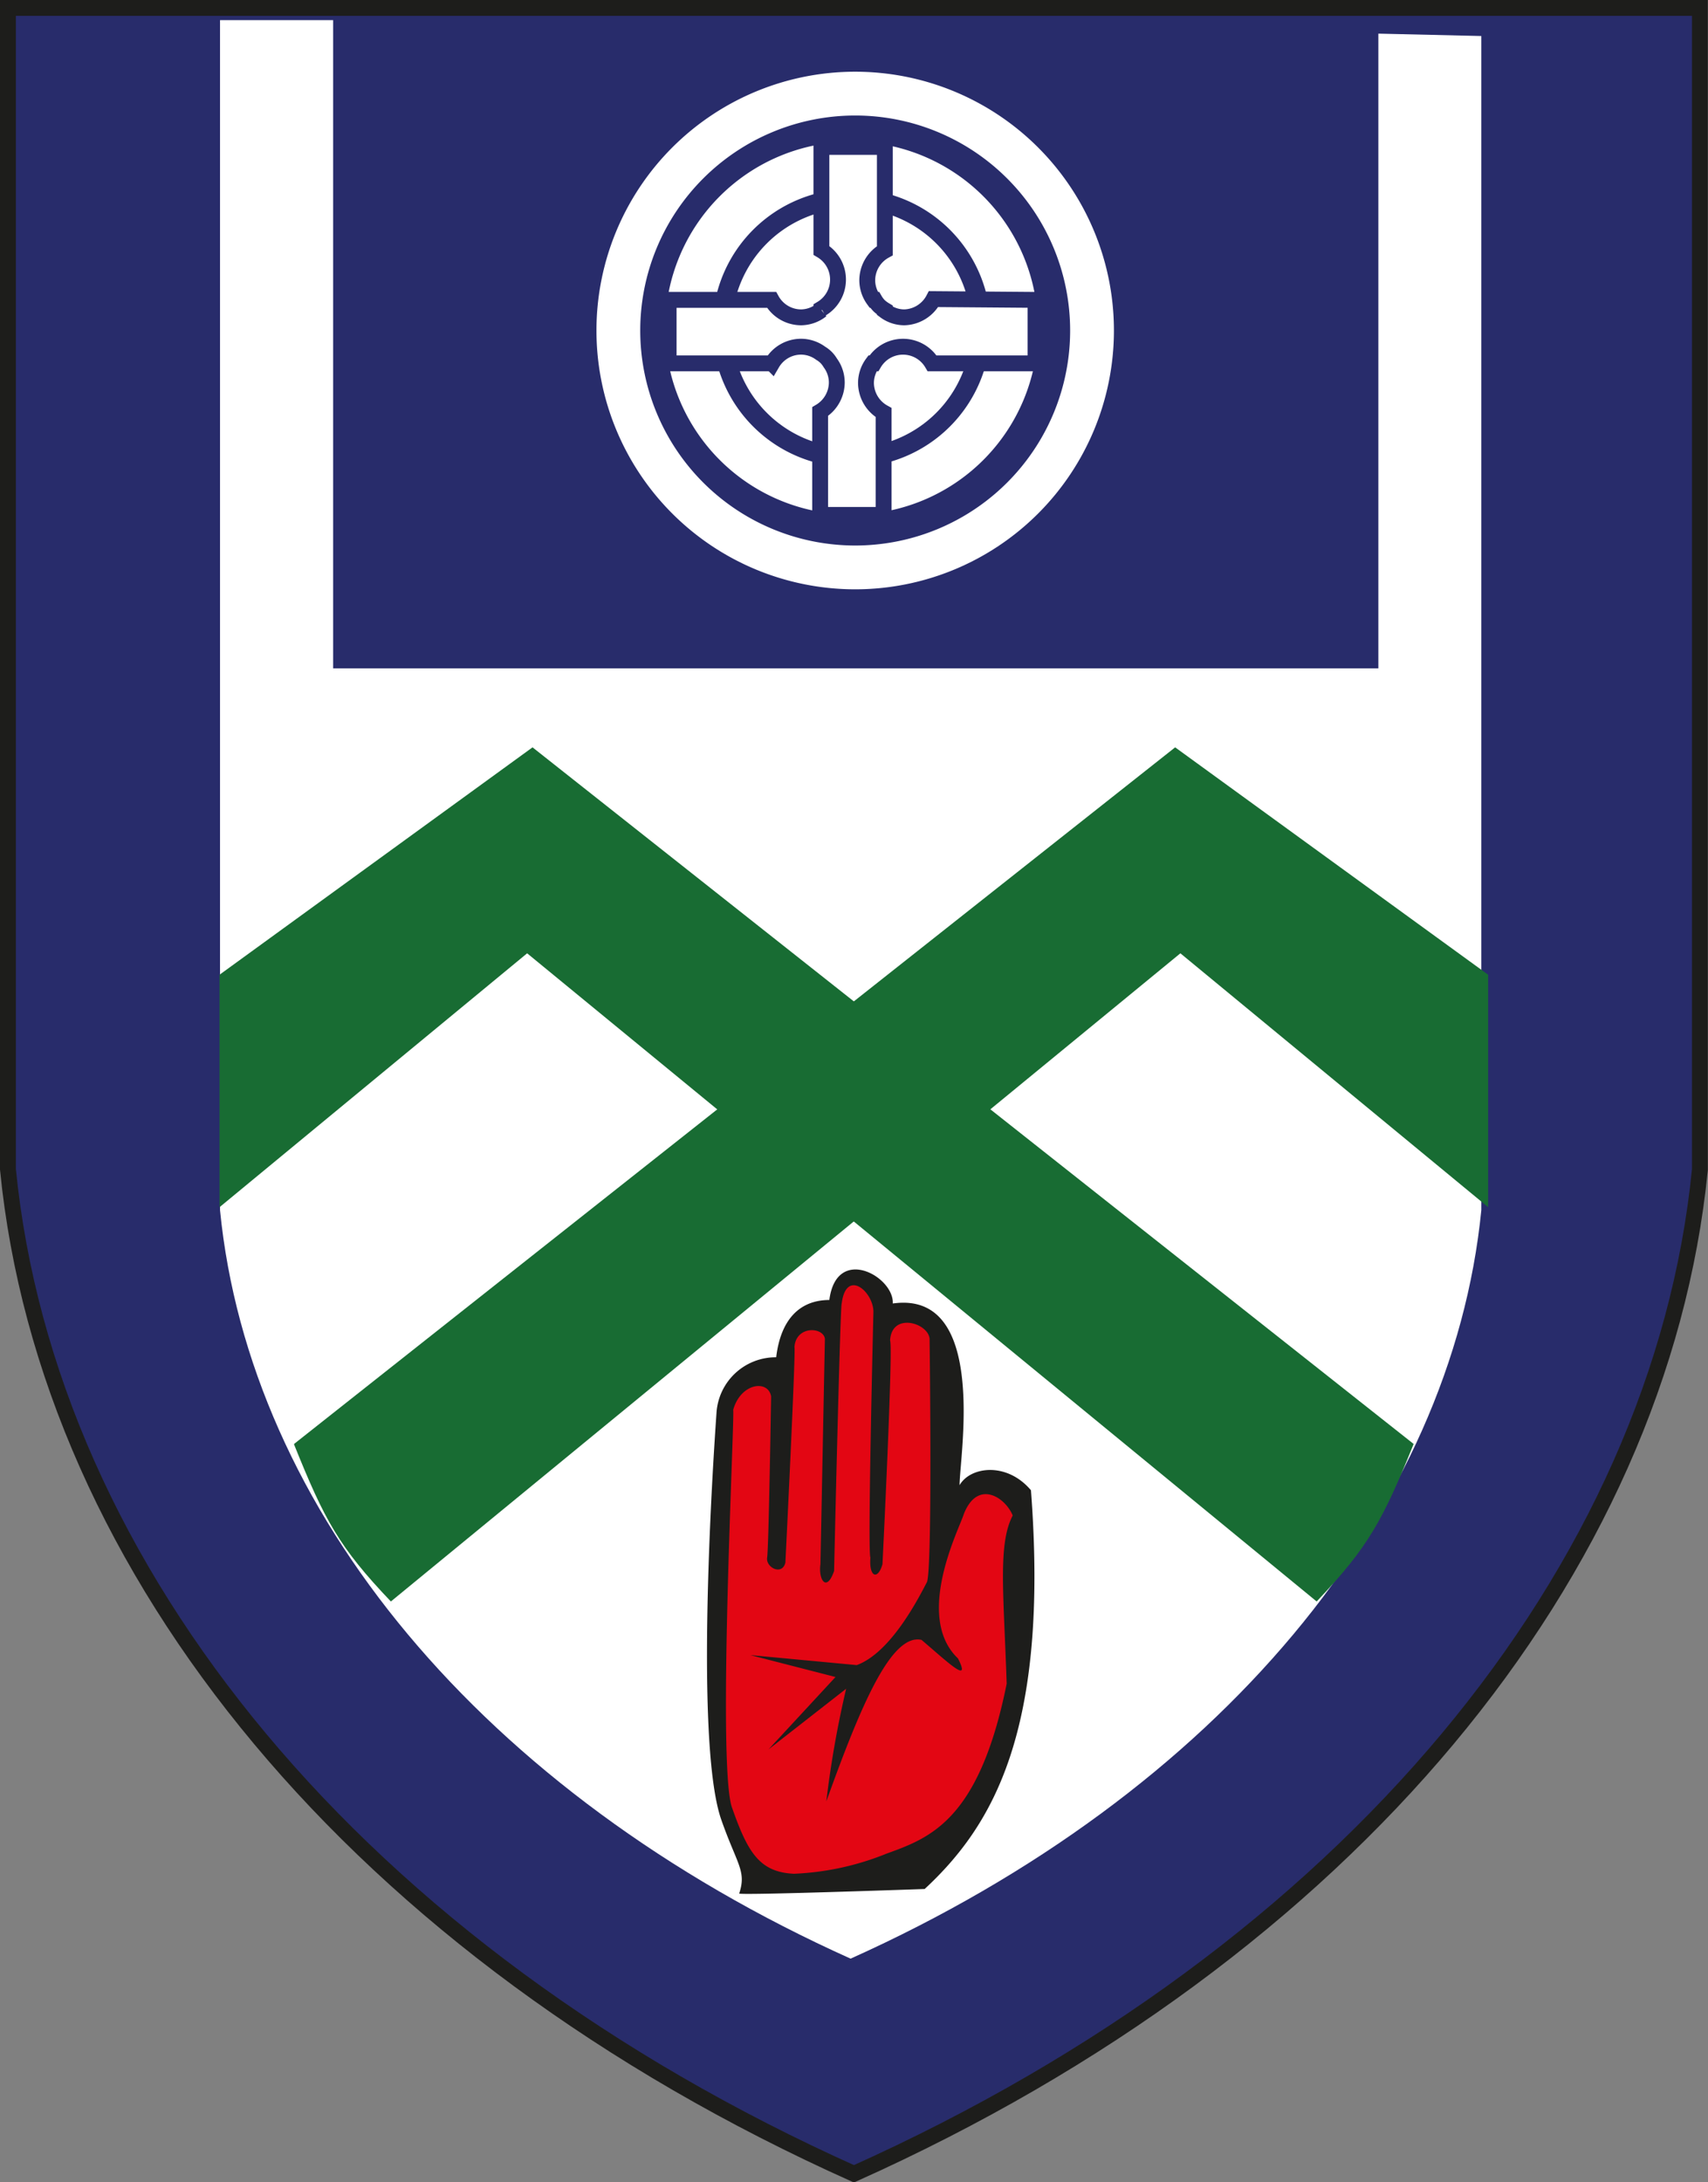 <svg id="Layer_6" data-name="Layer 6" xmlns="http://www.w3.org/2000/svg" viewBox="0 0 107.67 137.53"><rect x="0" y="0" width="107.67" height="137.53" fill="#808080" stroke="none"/><defs><style>.cls-2{fill:#fff}.cls-5{fill:#186c33}</style></defs><path d="M53.84.5H.5v73.19C3 99 22.61 123 53.83 137h0c31.21-14 50.82-38 53.33-63.29V.5z" fill="#282c6b" stroke="#1d1d1b"/><path class="cls-2" d="M86.89 2.12v40H21V1.27h-7.13v75c1.86 18.87 16.48 36.71 39.75 47.17 23.27-10.46 37.89-28.3 39.76-47.17v-74z"/><path d="M58.29 119.05c4.31-4 7.85-10 6.7-25.13-1.53-1.81-3.83-1.49-4.5-.32 0-1.81 1.82-12.3-4.21-11.45.09-1.7-3.55-3.72-4-.22-1.82 0-3.06 1.17-3.35 3.61A3.74 3.74 0 0045.17 89c0 .1-1.53 20.36.29 25.66 1 2.86 1.61 3.24 1.14 4.67-.19.14 11.69-.28 11.69-.28z" fill="#1d1d1b"/><path d="M55.89 116.82c2.77-1 5.84-2.12 7.57-10.71-.19-5.72-.56-8.79.38-10.6-.48-1.17-2.23-2.29-3.09-.07-.26.87-3.14 6.43-.36 9.08.86 1.7-.67.21-2.3-1.17-1.91-.42-3.83 4.14-6 10.18a63.7 63.7 0 011.25-7.1l-4.89 3.82 4.22-4.56-5.37-1.38 6.71.63c2-.74 3.64-3.71 4.4-5.19.39-.32.19-15.38.19-15.38-.09-1-2.39-1.69-2.49.11.2.42-.48 14.1-.48 14.1-.28 1-.86.85-.76-.42-.19-.32.19-15.48.19-15.48 0-1.28-1.72-2.76-2-.53-.1.21-.48 16.86-.48 16.86-.48 1.38-1 .53-.86-.43L52 84.37c-.1-.74-1.82-.85-1.92.53.1.11-.57 13.58-.57 13.58-.2.84-1.25.31-1.15-.32S48.61 88 48.61 88c-.19-1.06-1.91-.85-2.39.85.1.53-1 22-.1 25 1 2.86 1.73 4.14 3.93 4.24a17.41 17.41 0 005.84-1.27z" fill="#e30613"/><path class="cls-5" d="M18.54 91l55.54-43.9 19.73 14.33v14.65l-19.4-16-49.77 40.85c-3.27-3.43-4.18-5.12-6.1-9.89"/><path class="cls-5" d="M89.11 91L33.57 47.1 13.84 61.43v14.65l19.39-16L83 100.93c3.26-3.43 4.17-5.12 6.1-9.89"/><path class="cls-2" d="M53.68 8.93a11.75 11.75 0 1011.75 11.75A11.75 11.75 0 0053.68 8.93zm0 20.52a8.77 8.77 0 118.77-8.77 8.77 8.77 0 01-8.77 8.77z"/><path class="cls-2" d="M53.68 13.13a7.55 7.55 0 11-7.55 7.55 7.55 7.55 0 017.55-7.55z"/><path class="cls-2" d="M53.91 4.52a16.31 16.31 0 1016.31 16.31A16.31 16.31 0 0053.91 4.52zm0 29.86a13.55 13.55 0 1113.55-13.55 13.55 13.55 0 01-13.55 13.55z"/><path d="M58.85 18.85A2.15 2.15 0 0157 20a2.06 2.06 0 01-1.22-.41v-.05a2.11 2.11 0 01-.37-.28 1.88 1.88 0 01-.27-.36h-.06a2.11 2.11 0 01-.41-1.23 2.14 2.14 0 011.11-1.87V9.26h-4v6.52a2.14 2.14 0 010 3.68v.08a2.09 2.09 0 01-1.28.46 2.13 2.13 0 01-1.86-1.1h-6.49v4h6.52a2.12 2.12 0 011.83-1.05 2.09 2.09 0 011.23.41v0a1.82 1.82 0 01.35.27 1.8 1.8 0 01.26.34h0a2.09 2.09 0 01.41 1.23 2.15 2.15 0 01-1.05 1.84v6.51h4V26a2.15 2.15 0 01-1.11-1.87A2.09 2.09 0 0155 22.9h.09a2.13 2.13 0 013.67 0h6.52v-4z" stroke="#282c6b" fill="#fff"/></svg>